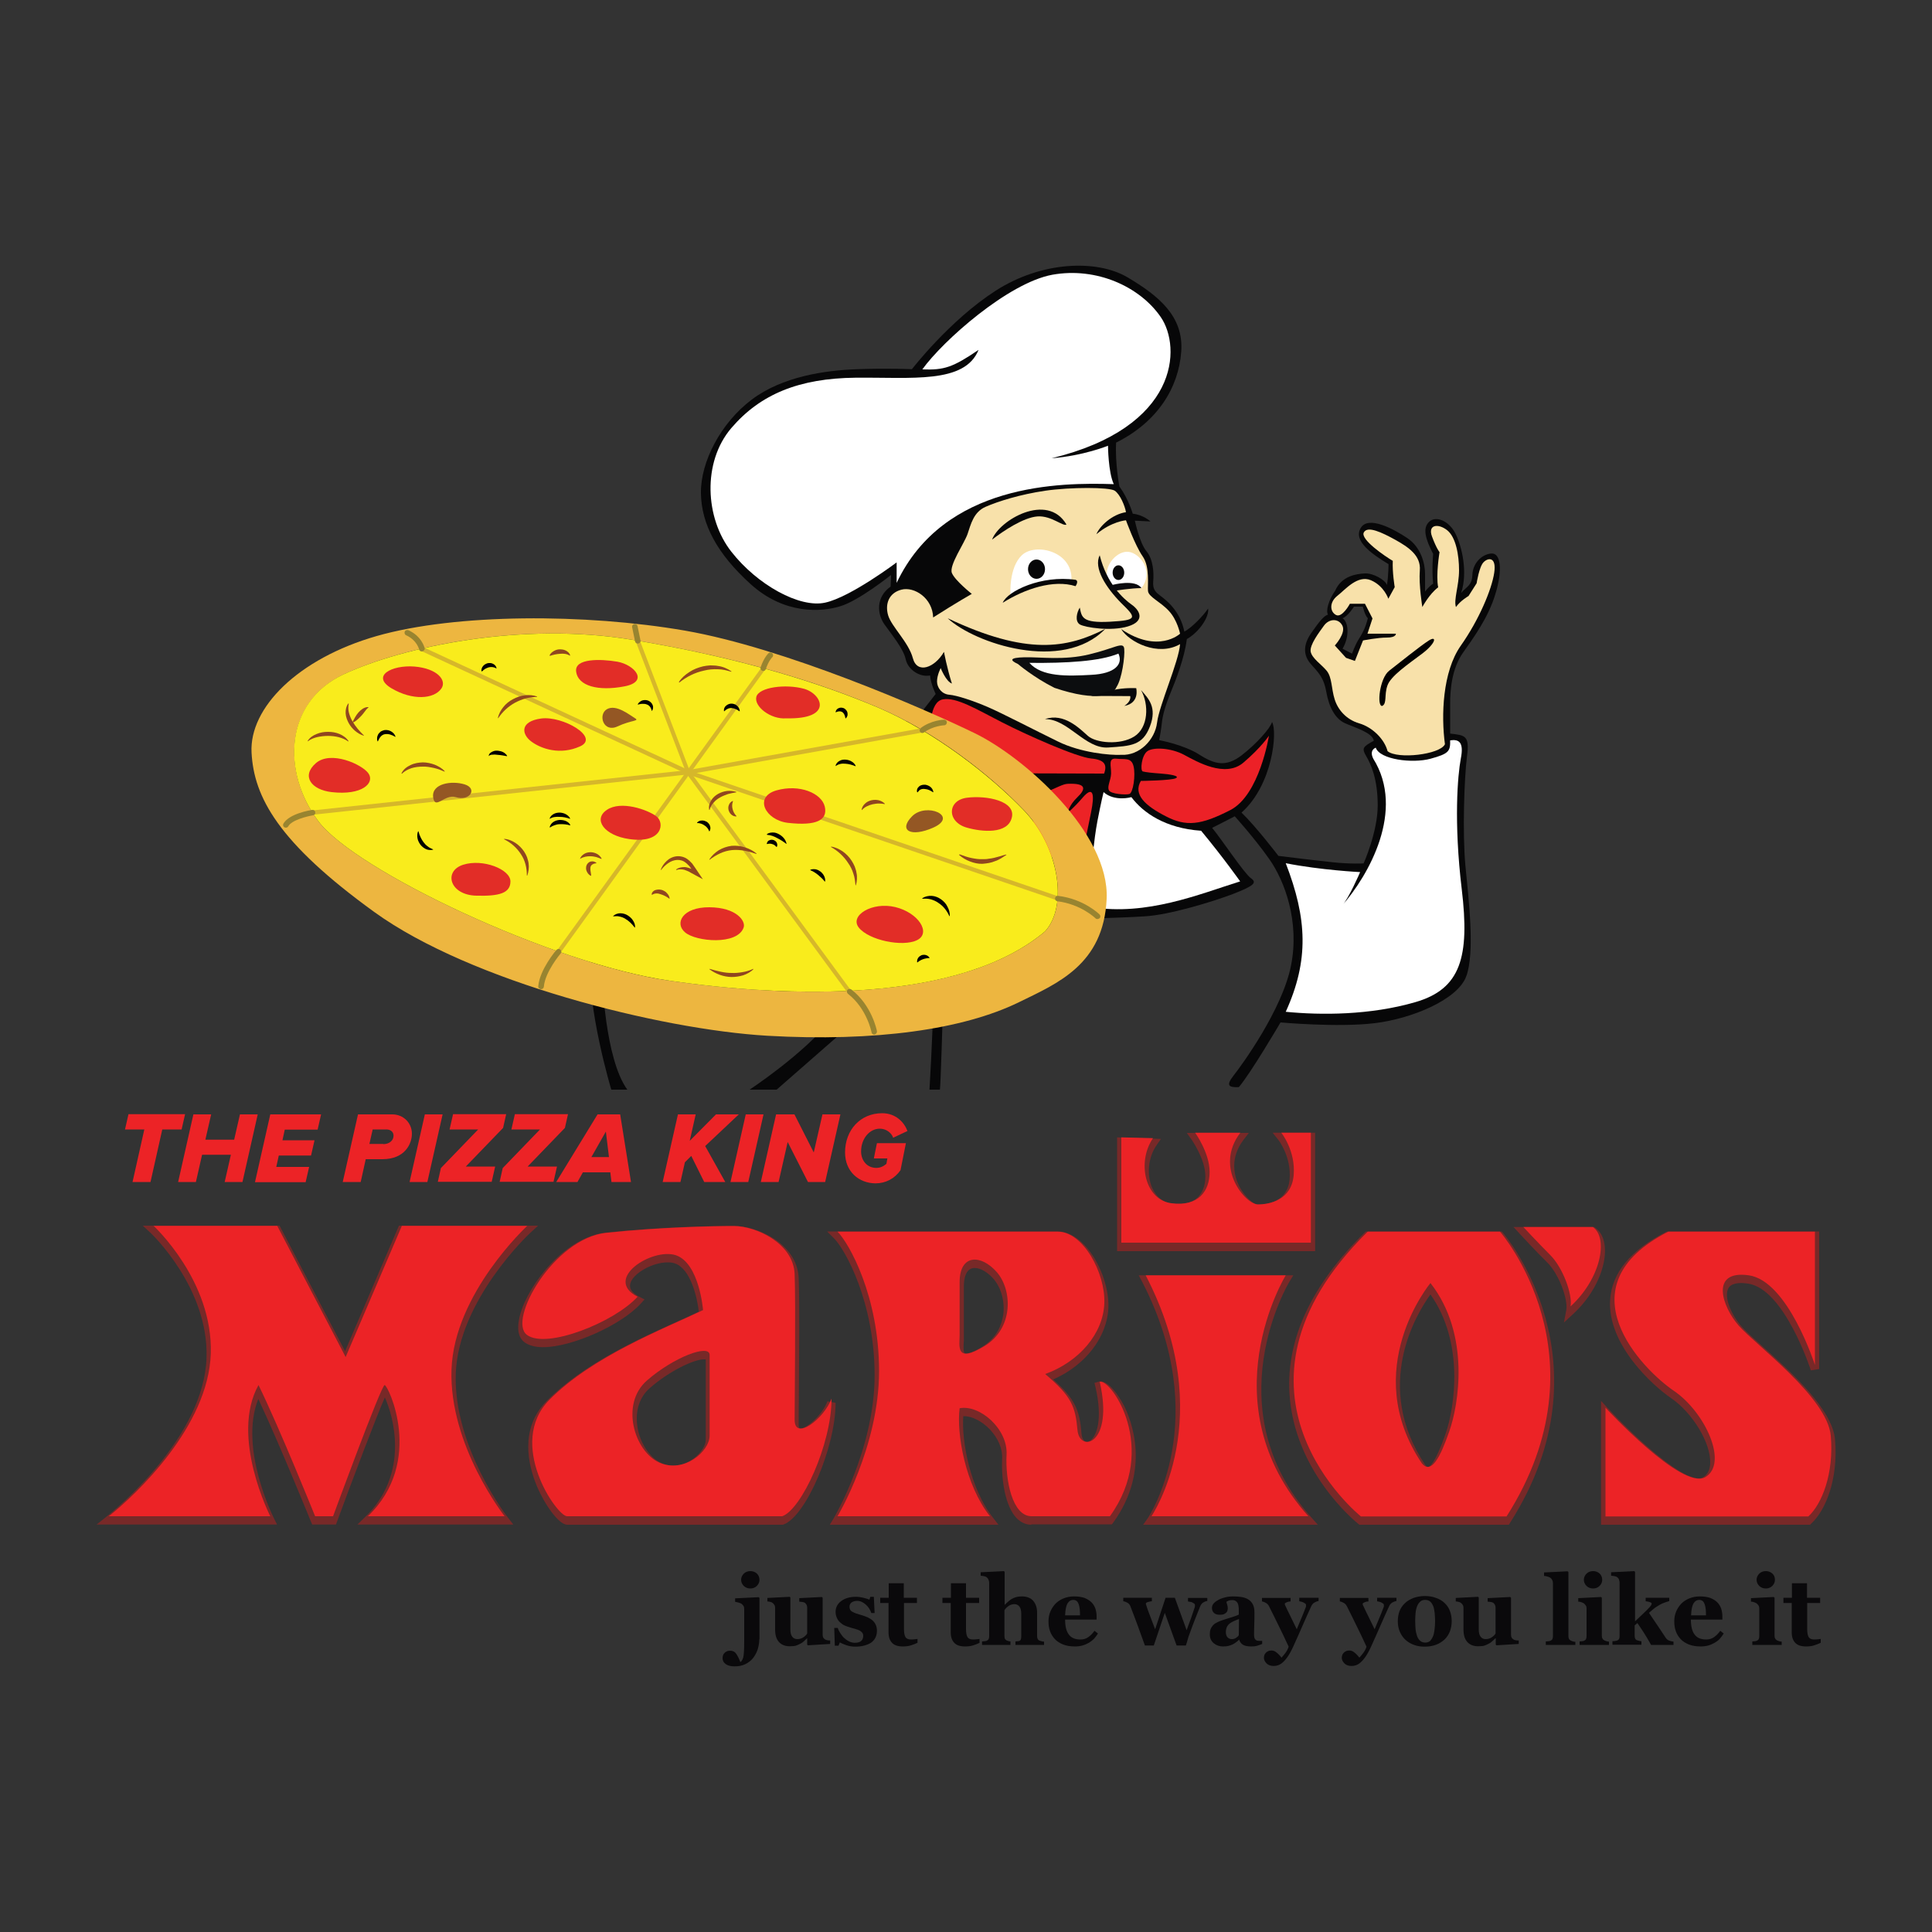 <?xml version="1.0" encoding="utf-8"?>
<!-- Generator: Adobe Illustrator 24.0.1, SVG Export Plug-In . SVG Version: 6.00 Build 0)  -->
<svg version="1.1" xmlns="http://www.w3.org/2000/svg" xmlns:xlink="http://www.w3.org/1999/xlink" x="0px" y="0px"
	 viewBox="0 0 1000 1000" style="enable-background:new 0 0 1000 1000;" xml:space="preserve">
<rect x="0" y="0" width="1000" height="1000" fill="#333333" stroke="none"/>
<style type="text/css">
	.st0{fill:#070708;}
	.st1{fill:#FFFFFF;}
	.st2{fill:#EC2127;}
	.st3{fill:#EC2326;}
	.st4{fill:#F8E1AA;}
	.st5{fill:#0C0D0F;}
	.st6{fill:#08080A;}
	.st7{fill:#0B0B0E;}
	.st8{fill:#EDB640;}
	.st9{fill:#F9EC1C;}
	.st10{fill:#D6B72A;}
	.st11{fill:#988430;}
	.st12{fill:#904620;}
	.st13{fill:#E22D27;}
	.st14{fill:#945724;}
	.st15{fill:#782928;}
	.st16{fill:#0A090B;}
</style>
<g id="Layer_1">
</g>
<g id="Layer_3">
</g>
<g id="Layer_2">
</g>
<g id="Layer_4">
	<g>
		<path class="st0" d="M757.2,337.9c5.4-7.7,13.1-18.1,16.8-30.4c3.8-12.3,2.9-21.6-2.3-21c-5.2,0.6-9.4,5.4-9.6,11
			c-0.2,5.6-2.9,6-5.8,9.4c3.5-10.8,0.4-23.9-2.9-30.6c-3.3-6.7-10.2-9.6-13.7-6.2c-3.5,3.3-1.9,8.9,2.1,16.6c0,0-0.8,7.7,0,15.4
			c-2.1,1.3-4.2,4.1-4.2,4.1s0-3.5,0-9.2c0-5.6-2.3-13.9-9.2-18.5c-6.9-4.6-20.2-11.9-24.1-5.2c-4,6.7,5.8,13.5,14.4,18.7
			c0,0,0,5.6-0.8,10.8c-1-2.7-7.1-6.2-11.4-6c-4.4,0.2-12.1,1.3-15.4,8.9c-3.4,4.8-5,10.7-3.7,12.4c-2.3,0.7-4.6,3.7-8.8,9.7
			c-4.2,6.1-4,11.4-0.2,15.8c3.8,4.4,6.7,6.7,8.1,14.6c1.4,7.9,4.6,13.7,9.4,16c4.8,2.3,14.4,4.8,15.2,9.2c-5.6,3.1-6.4,3.8-4,7.9
			c2.5,4.2,6,11.9,6,25.6c0,13.7-7.3,30-7.3,30s-6.5,0.4-16-0.6c-9.6-1-28.1-3.3-28.1-3.3s-11.6-15.2-19.1-22.4
			c16.2-14.4,18.7-42.1,15.8-46.9c-0.8,3.1-7.9,11.2-15.8,17.3c-7.9,6-13.7,4.8-21.8-0.4c-8.1-5.2-20.8-7.5-20.8-7.5s1-5.2,1.4-9.1
			c0.4-3.9,1.9-9.2,4.6-15.7c2.7-6.5,7.1-17.9,8.3-27.5c6.9-4,11.7-11.9,11-15.8c-2.3,3.5-8.5,10-12.3,11.9
			c-2.1-10.8-9.6-16.4-12.1-18.3c-2.5-1.9-4.4-3.3-4-7.7c0.4-4.4,0-11.4-3.5-15.6c-3.5-4.1-6-15.8-6-15.8l8.1,0.4c0,0-3.8-3.5-9.2-4
			c0,0-2.1-7.5-6.9-14.1c0,0-2.3-11.9-1.7-22.7c21.6-10.8,32.3-28.5,33.7-47c1.4-18.5-11.9-29.1-27.7-38.5
			c-15.8-9.4-44.5-8.5-68.4,6.9c-23.9,15.4-43.3,40.6-43.3,40.6s-12.1-0.6-28.5,0c-16.4,0.6-38.5,3.7-54.5,15.8
			c-16,12.1-26.4,32.2-26.2,48.3c0.2,16,8.3,31.4,25.8,47.2c17.5,15.8,36.6,14.4,46.3,11.4c9.7-2.9,26.3-16.2,26.3-16.2l-0.2,6
			c-7.9,5.6-6.9,14.4-3.2,19.6c3.7,5.2,9.9,12.7,11,18.1c1.2,5.4,7.4,9.4,12.6,8.3c0.4,4.6,2.9,9.6,2.9,9.6l-9.7,12.4
			c0,0-11.9,3-47.8,15.5c-35.9,12.5-118.8,83.6-121.1,108.6c-2.3,25,10.7,68.3,10.7,68.3h8.3c-11.7-16.1-13-58.6-13-58.6
			s132,4.8,118.4,22.3c-13.6,17.5-42.1,36.3-42.1,36.3h14l37.7-33c5.9-5.8,18.3-10.4,18.3-10.4s25.2-16.6,25,0
			c-0.3,16.6-1.9,43.4-1.9,43.4h5.4c0.4-2.8,1.5-40.2,1.5-40.2l66.8-48.1c0,0,25.2-0.6,37.6-1.4c12.5-0.7,34.1-7.2,45.6-11.5
			c11.4-4.4,12.7-6,9.4-8.3c-3.3-2.3-15.2-20.2-20-26c5.8-2.9,11.7-6,11.7-6s10,11,17.9,22.2c7.9,11.2,15.8,32.3,11.2,55.2
			c-4.6,22.9-25.6,51.6-29.7,56.8c-4.1,5.2-2.5,6.2,2.7,6c6-6.9,21.6-33.5,21.6-33.5s29.5,2.7,48.7,0.4
			c19.1-2.3,42.9-12.1,47.4-24.2c4.6-12.1,1.3-39.9-0.4-57.2c-1.6-17.3-0.6-45.5,0.8-56.6c1.5-11-1-11-8.7-11.9c0,0,0-5.8,0-14.8
			C750.5,356,751.8,345.6,757.2,337.9z M703,331.3c-1.6,2.6-3.2,7-3.2,7l-4.9-2.5c3.9-6.8,2.9-14,0-15.8c2.9-1.1,5.9-6,5.9-6h4.6
			c0,0,1,4.5,2.6,6C706.6,325.7,704.6,328.7,703,331.3z"/>
		<path class="st1" d="M564.8,450.3c0,0,1.4-15.8,3.2-25.2c1.8-9.4,3.2-15.1,3.2-15.1c5.8,5.1,14.4,2.6,14.4,2.6
			c6.1,8.1,17.5,16.1,36.1,17.4c11.6,14,20.2,26.2,20.2,26.2c-21.1,6.6-48.3,18-77.1,13.3V450.3z"/>
		<path class="st2" d="M590.5,404.2c0,0,15.7-0.2,18.1-1.4c2.4-1.2-3.4-2.1-7.7-2.4c-4.3-0.3-8-0.7-9.4-1.1
			c-1.4-0.4-0.7-8.3,2.4-10.5s12.3-1.7,19,1.9c6.7,3.6,21.2,12,30.6,4.1c9.4-8,13.3-14,13.3-14s-4.8,30.7-20,38.5
			c-15.2,7.8-22.8,8.7-33.4,3.2C592.7,417,586.4,411.2,590.5,404.2z"/>
		<path class="st3" d="M575.1,400.4c0.1-3.9-1.7-8.2,2.7-7.7s7.7-0.8,8.9,3.8s-0.2,14-2.2,14.5c-1.9,0.5-9.5,0-10.5-1.9
			C572.9,407.1,575,403.8,575.1,400.4z"/>
		<path class="st3" d="M571.5,400.4c1.4-4.1,0.9-7.1-6.7-7.8c-7.5-0.7-32.8-11.9-46.1-18.7c-13.3-6.8-23.7-13.2-30.7-11.9
			s-6.4,15.9-6.4,15.9s38.7,22.5,53.2,22.4C549.4,400.3,571.5,400.4,571.5,400.4z"/>
		<path class="st3" d="M552.7,405.7c9.6-0.4,9.5,2.6,5,6.9c-4.5,4.3-5,8-5,8s3-2.3,7.9-8c5-5.7,6.2-2.1,4.1,8
			c-2.1,10.1-5.6,27.6-5.6,27.6s-23.2-3.4-23.6-16.3s-5.6-17,3.4-20.8S550.2,405.8,552.7,405.7z"/>
		<path class="st4" d="M580.4,390.7c-5.9,0.3-21-1.1-32.8-6.9c-11.9-5.8-28.2-14.3-36-17.7c-7.8-3.4-16.4-6.2-20.2-6.5
			c-3.9-0.3-6.4-3.6-6.4-6.9s1.9-6.9,1.9-6.9s2.7,6.9,5.8,8c-2.5-7.8-4.1-16.4-4.1-16.4c-4.8,8.3-13.9,11.6-16.1,3.3
			c-2.2-8.3-11.1-16.4-12.8-22.2c-1.7-5.8,0.3-11.6,6.9-13.3c6.7-1.7,16.1,4.4,16.4,14.4c12.2-7.8,20-12.2,20-12.2
			s-8.7-6.9-10.3-10.8c-1.6-3.9,6.4-15.3,8.1-20.2c1.7-5,3.1-11.4,9.4-14.1c6.4-2.8,17.8-6.4,30.8-8.3c13-1.9,33.3-1.9,36,0
			c2.8,1.9,5.3,8,5.8,11.1c-7.2,1.1-13.6,7.2-15.3,11.4c8-6.7,15.3-7.2,15.3-7.2s4.7,13,8.6,18.6c3.9,5.5,2.5,15,2.8,18
			c0.3,3.1,6.4,5.5,10.8,10.3c4.4,4.7,5.8,11.8,5.8,11.8s-11.3,10.6-30.5-2.4c4.1,6.7,19.1,14.4,30.5,7.8
			c-0.6,8.9-10.8,31.6-11.9,40.6C597.8,383,589.7,391.2,580.4,390.7z"/>
		<path class="st0" d="M590.6,357.2c4.2,7.5,3.8,19.4-3.5,24s-19.8,3.4-24-0.3c-4.2-3.7-12.3-12.1-22.2-8.7
			c11.9-0.1,20.8,15.5,32.7,14.7c11.9-0.8,17.8-1,21.6-10.9S594.5,361.6,590.6,357.2z"/>
		<path class="st0" d="M490.5,320c13.9,13,59.6,28.3,81.6,5.5C552.3,335.6,531.5,339.4,490.5,320z"/>
		<path class="st0" d="M513.5,279.3c3.6-10,28.6-24.7,38.5-7.8c-1.9,1.1-7.8-4.7-15-4.2S519.3,274.8,513.5,279.3z"/>
		<path class="st1" d="M523,307.6c0,0-0.9-13.9,6-20.3c6.9-6.4,25.9-2.1,25.6,12.5l0,1.9c0,0-8.6-1.3-17.2,0.6
			c-8.6,1.9-11.6,5.2-11.6,5.2S523,309.2,523,307.6z"/>
		<path class="st1" d="M572.9,297.4c-0.4-6.1,6.5-13.4,12.5-11.5c6,1.9,11.5,10.8,5.4,18.5c-5.2-1.2-14.8,0-14.8,0
			S572.1,301.5,572.9,297.4z"/>
		<path class="st5" d="M545.7,356c-11-5.6-18.8-12.3-18.8-12.3c-4.1-1.9-4.7-3.3,3.4-3.5s20.4,1.7,33.5-1.5
			c13.1-3.1,17.7-6.9,18.1-2.9c0.4,4-1.2,15.6-4,19.8C576.5,359.3,568.5,363.7,545.7,356z"/>
		<path class="st1" d="M532.8,343.1c19.3,0.2,36.5-0.8,46.1-4.8c2.5,5.4-1.6,10.4-14.1,11C552.3,350,539.3,350.4,532.8,343.1z"/>
		<path class="st6" d="M581.9,365.4c3.9-2.5,3.1-5.1,3.1-5.1l-20.2-0.1c0,0,5.2-1.6,11.2-3c5.9-1.4,12.1-1,12.1-1
			S590.1,363.9,581.9,365.4z"/>
		<path class="st1" d="M665.5,523.7c12.1-26.6,11.1-48.2,0-76.9c18.3,3.6,38.5,4.6,38.5,4.6s-5.9,13.8-9.5,17.5
			c14-15.9,33-49.5,16.3-76.2c-2.3-4.6,1.3-5.7,1.3-5.7c2,6.1,18.9,8.3,28.4,5.7s10.2-3.9,10.1-9.5c4.6-0.7,7.2,1,5.5,9.5
			c-1.6,8.5-3.7,32.6,0.5,67.6s-0.5,51.6-24,58.4C709.2,525.5,683.8,525.5,665.5,523.7z"/>
		<path class="st1" d="M464.1,301.7v-10.6c0,0-23.8,17.9-36.9,20.8c-13.2,3-35.2-9.1-48.7-26.4c-13.5-17.2-15.1-46.2,0-63.9
			s35.3-25.8,64.3-26.1c29.1-0.3,56.5,3.3,63.7-14.4c-13.4,9.1-17.8,10.5-29.1,10.1c10.5-14.7,44.4-44.8,67.3-49
			c22.9-4.1,45.3,6.2,56.1,21.9s9.5,57.1-56.5,73.1c16.6-1.3,29.2-6.5,29.2-6.5s0.1,13.8,3,19.9C549,249.7,488.6,250,464.1,301.7z"
			/>
		<path class="st4" d="M690.9,334.1c0,0,5.9-6.4,3.9-10.3c-2-3.9-6.9-3.6-9.5,0c-2.6,3.6-7.5,10-6.9,13.5c0.7,3.5,5.6,6.6,8.3,9.9
			c2.8,3.4,2.4,9.4,4.1,14.7c1.6,5.3,5.9,10.5,12.7,12.5c6.9,2,13.1,8.2,14.7,14.4c5.1,4.3,27.2,1.8,29.7-3.6
			c-2-14.7-1.3-37.5,8.2-51s16-29.1,17.3-37.7c1.3-8.6-3.3-7.8-5.5-5.5c-2.3,2.3-3.6,10.9-3.6,10.9l-4.2,6.6c0,0-4.2,2.4-6.5,5.7
			c-1.3-3.6,1.6-11.2,1.6-19c0-7.8-1.6-17.2-6.2-20.8s-10.1-2.9-7.8,3.3c2.3,6.2,3.9,8.1,3.9,8.1s-2,11.9-0.7,18.2
			c-4.6,3.4-8.2,10.2-8.2,10.2s-1.9-11.3-1.3-19s-5.9-12-12.7-15.8c-6.9-3.8-14.4-7.4-16.3-3.8s11.1,12.4,15,14.7
			c-0.3,5.9,1,13.6,1,13.6l-3.3,6c0,0-2.2-6.7-9.1-9.6c-6.9-2.8-13.1,4.8-17.3,8.1s-3.9,8.2-0.7,9.9s7.2-5.8,7.2-5.8h7.8l3.9,7.6
			l-2.6,7.9h14.7c0,0,0.3,2-4.6,2c-4.9,0-12.4,1.5-12.4,1.5l-4.2,10.6l-4.6-1.6L690.9,334.1z"/>
		<path d="M715.4,365.4c-2.9,0.2-1.3-14.4,3.6-18.2c4.9-3.8,16.3-13,20.6-15.7s3.6,1.5-3.6,6.9c-7.2,5.4-16.3,11.6-17.9,16.5
			C716.4,359.7,718,364.2,715.4,365.4z"/>
		<path class="st0" d="M569.2,287.4c3.7,14.8,12.2,22.5,16.6,25.6c4.4,3.1,6.9,8.5-1.9,11.2c-8.7,2.7-22.3,0.6-25-1
			c-2.7-1.7-1.5-6.4,0-8.7c1,4.8,1,8.1,15.6,7.3c14.6-0.8,13.7-2,5.8-9.7C572.5,304.2,565.9,294,569.2,287.4z"/>
		<path class="st7" d="M576,302.7c0,0,11.7-3.1,14.8,1.7c-5.4,0-13.9,1.4-13.9,1.4S573,305.2,576,302.7z"/>
		<path class="st0" d="M519,312c2.5-6.1,20-14.4,37.7-11.9c1.9,0.6,0,3.3,0,3.3C545.3,299.8,530.4,304.8,519,312z"/>
		<ellipse class="st0" cx="536.5" cy="294.6" rx="4.4" ry="5"/>
		<ellipse class="st0" cx="578.9" cy="296.4" rx="3" ry="3.8"/>
		<g>
			<g>
				<g>
					<g>
						<path class="st8" d="M501.8,380.1c-25.5-12.4-96.8-43.4-147.4-52.2c-50.6-8.8-116.7-8.8-157,2.8
							c-40.2,11.5-64.9,36.6-63.7,59.3c1.2,22.7,13.5,45.8,62.5,81.3c49,35.5,145,59.8,200,62.9c55,3.2,99.8-3.2,128.3-17.1
							c19.5-9.6,43-19.1,44.6-52.6C570.8,431.1,527.3,392.5,501.8,380.1z M540.9,482.1c-44.6,37.4-133.4,34.3-194.4,25.5
							s-162.5-57-181.7-82.5c-19.1-25.5-17.5-61.7,13.2-76.1c30.7-14.4,92-27.3,149-17.9c57,9.4,98.4,22.7,127.5,35.1
							c29.1,12.3,58.2,35,75.7,53.4C547.7,437.9,553.2,468.6,540.9,482.1z"/>
					</g>
				</g>
			</g>
		</g>
		<g>
			<g>
				<g>
					<g>
						<path class="st8" d="M504.3,379.4c-25.9-12.6-98.4-44.1-149.8-53c-51.4-8.9-118.6-8.9-159.5,2.8c-40.9,11.7-66,37.2-64.8,60.3
							c1.2,23.1,13.8,46.6,63.6,82.6c49.8,36,147.4,60.7,203.3,64c55.9,3.2,101.4-3.2,130.4-17.4c19.8-9.7,43.7-19.4,45.3-53.4
							C574.4,431.2,530.2,391.9,504.3,379.4z M544,483c-45.3,38-135.6,34.8-197.6,25.9c-61.9-8.9-165.2-57.9-184.6-83.8
							c-19.4-25.9-17.8-62.7,13.4-77.3c31.2-14.6,93.5-27.8,151.4-18.2c57.9,9.5,100,23.1,129.6,35.6c29.5,12.5,59.1,35.6,76.9,54.2
							C550.9,438.1,556.5,469.2,544,483z"/>
					</g>
				</g>
			</g>
		</g>
		<path class="st9" d="M540.9,482.1c12.3-13.5,6.8-44.2-10.8-62.5c-17.5-18.3-46.6-41-75.7-53.4c-29.1-12.3-70.5-25.7-127.5-35.1
			s-118.3,3.6-149,17.9c-30.7,14.3-32.3,50.6-13.1,76.1s120.7,73.7,181.7,82.5C407.4,516.4,496.3,519.6,540.9,482.1z"/>
		<g>
			<g>
				<path class="st10" d="M289.1,493.7c-0.2,0-0.4-0.1-0.6-0.2c-0.5-0.4-0.6-1-0.2-1.5c4-5.6,105-145.3,106-146.7
					c0.4-0.5,1-0.6,1.5-0.2c0.5,0.4,0.6,1,0.2,1.5c-1,1.4-102,141.2-106,146.7C289.8,493.5,289.4,493.7,289.1,493.7z"/>
			</g>
			<g>
				<path class="st10" d="M547.5,466.1c-0.1,0-0.2,0-0.4-0.1l-191.4-65.3l-138-63.9c-0.6-0.3-0.8-0.9-0.5-1.5
					c0.3-0.6,0.9-0.8,1.5-0.5l137.9,63.9L547.9,464c0.6,0.2,0.9,0.8,0.7,1.4C548.4,465.8,548,466.1,547.5,466.1z"/>
			</g>
			<g>
				<path class="st10" d="M161.7,421.7c-0.6,0-1-0.4-1.1-1c-0.1-0.6,0.4-1.1,1-1.2l194.5-20.9l121.2-21.7c0.6-0.1,1.2,0.3,1.3,0.9
					c0.1,0.6-0.3,1.2-0.9,1.3l-121.2,21.7l-194.5,20.9C161.8,421.7,161.8,421.7,161.7,421.7z"/>
			</g>
			<g>
				<path class="st10" d="M439.7,514.4c-0.3,0-0.7-0.2-0.9-0.4l-83.5-113.6c-0.1-0.1-0.1-0.2-0.1-0.3l-26.1-68
					c-0.2-0.6,0.1-1.2,0.6-1.4c0.6-0.2,1.2,0.1,1.4,0.6l26,67.9l83.4,113.5c0.4,0.5,0.3,1.2-0.2,1.5
					C440.2,514.3,439.9,514.4,439.7,514.4z"/>
			</g>
		</g>
		<g>
			<g>
				<path class="st11" d="M280,512c0,0-0.1,0-0.1,0c-0.8-0.1-1.4-0.8-1.3-1.5c0.7-8.5,9-18.4,9.4-18.8c0.5-0.6,1.4-0.7,2-0.2
					c0.6,0.5,0.7,1.4,0.2,2c-0.1,0.1-8.1,9.6-8.7,17.2C281.4,511.5,280.8,512,280,512z"/>
			</g>
			<g>
				<path class="st11" d="M147.9,428.4c-0.2,0-0.5-0.1-0.7-0.2c-0.7-0.4-0.9-1.3-0.5-1.9c2.9-5.1,13.6-6.9,14.9-7.1
					c0.8-0.1,1.5,0.4,1.6,1.2c0.1,0.8-0.4,1.5-1.2,1.6c-2.9,0.5-11,2.4-12.8,5.7C148.9,428.2,148.4,428.4,147.9,428.4z"/>
			</g>
			<g>
				<path class="st11" d="M218.3,337.2c-0.6,0-1.2-0.4-1.4-1.1c0-0.2-1.2-4.8-6.7-7.3c-0.7-0.3-1-1.2-0.7-1.9c0.3-0.7,1.2-1,1.9-0.7
					c6.9,3.1,8.3,9,8.4,9.2c0.2,0.8-0.3,1.5-1.1,1.7C218.5,337.2,218.4,337.2,218.3,337.2z"/>
			</g>
			<g>
				<path class="st11" d="M330.1,333.1c-0.7,0-1.3-0.5-1.4-1.1l-1.5-7.3c-0.2-0.8,0.3-1.5,1.1-1.7c0.8-0.2,1.5,0.3,1.7,1.1l1.5,7.3
					c0.2,0.8-0.3,1.5-1.1,1.7C330.3,333.1,330.2,333.1,330.1,333.1z"/>
			</g>
			<g>
				<path class="st11" d="M395.1,347.3c-0.1,0-0.3,0-0.5-0.1c-0.7-0.2-1.2-1.1-0.9-1.8c1.7-5.1,4-7.2,4.1-7.3c0.6-0.5,1.5-0.5,2,0.1
					c0.5,0.6,0.5,1.5-0.1,2c0,0-1.9,1.8-3.3,6.1C396.2,346.9,395.7,347.3,395.1,347.3z"/>
			</g>
			<g>
				<path class="st11" d="M477.4,379.4c-0.4,0-0.9-0.2-1.1-0.6c-0.5-0.6-0.3-1.5,0.3-2c5.3-4,11.7-4.3,12-4.3c0.8,0,1.5,0.6,1.5,1.4
					c0,0.8-0.6,1.5-1.4,1.5c-0.1,0-5.8,0.3-10.4,3.7C478,379.3,477.7,379.4,477.4,379.4z"/>
			</g>
			<g>
				<path class="st11" d="M568,475.7c-0.4,0-0.7-0.1-1-0.4c-0.1-0.1-7.5-7.3-19.7-8.8c-0.8-0.1-1.3-0.8-1.2-1.6
					c0.1-0.8,0.8-1.3,1.6-1.2c13.2,1.6,21.1,9.3,21.4,9.6c0.6,0.6,0.6,1.5,0,2C568.7,475.5,568.4,475.7,568,475.7z"/>
			</g>
			<g>
				<path class="st11" d="M452.5,535.5c-0.7,0-1.3-0.5-1.4-1.2c0-0.1-2.4-12.3-12.2-19.9c-0.6-0.5-0.7-1.4-0.3-2
					c0.5-0.6,1.4-0.7,2-0.3c10.7,8.3,13.2,21.1,13.3,21.6c0.1,0.8-0.4,1.5-1.1,1.7C452.6,535.5,452.5,535.5,452.5,535.5z"/>
			</g>
		</g>
		<g>
			<path d="M317.4,474.1c1-0.9,2.3-1.4,3.7-1.4c1.3,0,2.7,0.4,3.8,1.1c1.1,0.7,2.1,1.6,2.7,2.6c0.7,1.1,1.2,2.2,1.1,3.6l-0.2,0.1
				c-1.3-1.8-2.9-3.4-4.8-4.5c-0.9-0.6-2-1-3-1.2c-1.1-0.3-2.2-0.2-3.3-0.1L317.4,474.1z"/>
			<path d="M360.8,425.8c0.7-0.8,1.6-1.1,2.5-1.1c0.9-0.1,1.8,0.3,2.6,0.7c0.7,0.5,1.4,1.3,1.6,2.1c0.3,0.8,0.3,1.8-0.2,2.7
				l-0.2,0.1c-0.5-1.3-1.3-2.4-2.5-3.1c-1.1-0.8-2.4-1.2-3.8-1.2V425.8z"/>
			<path d="M419.4,450.2c1-0.4,2.1-0.4,3-0.2c0.9,0.2,1.7,0.7,2.4,1.2c0.7,0.6,1.3,1.3,1.7,2.1c0.4,0.8,0.7,1.7,0.6,2.9l-0.2,0.1
				c-1-1.3-2.2-2.4-3.4-3.4c-1.2-1-2.6-1.9-4.1-2.5L419.4,450.2z"/>
			<path d="M477.4,464.9c1.4-0.9,3.1-1.3,4.9-1.2c1.7,0.1,3.4,0.8,4.8,1.8c1.4,1,2.6,2.3,3.3,3.8c0.8,1.5,1.3,3.1,1.2,4.8l-0.2,0.1
				c-1.2-2.7-3.1-5.2-5.6-6.8c-1.2-0.9-2.6-1.5-4-1.9c-1.4-0.4-2.9-0.4-4.4-0.3L477.4,464.9z"/>
			<path d="M474.7,410c-0.3-1.1,0.1-2.2,1.1-3c1-0.8,2.2-0.9,3.3-0.8c1,0.2,1.9,0.6,2.6,1.2c0.7,0.6,1.2,1.4,1.4,2.5l-0.1,0.2
				c-1.3-0.9-2.7-1.6-4.2-1.7c-0.7-0.1-1.5-0.1-2.2,0.2c-0.7,0.3-1.2,0.9-1.6,1.5L474.7,410z"/>
			<path d="M432.5,396.4c0.2-1.2,1.1-2.1,2.1-2.6c1-0.6,2.2-0.7,3.2-0.6c1.1,0.1,2.1,0.4,2.9,0.9c0.9,0.5,1.7,1.2,2.2,2.3l-0.1,0.2
				c-1.7-0.7-3.4-1.2-5.2-1.3c-1.8-0.2-3.6,0.1-5,1.2L432.5,396.4z"/>
			<path d="M432.5,368.5c0.2-1,0.8-1.7,1.7-2c0.8-0.4,2.2-0.3,3.1,0.4c0.9,0.7,1.4,1.6,1.4,2.5c0.1,0.9-0.2,1.7-0.9,2.4l-0.2,0
				c-0.2-1.2-0.6-2.5-1.6-3.2c-0.5-0.3-1.1-0.5-1.7-0.4c-0.6,0-1.2,0.3-1.8,0.5L432.5,368.5z"/>
			<path d="M374.7,367.9c-0.1-1.1,0.4-2.1,1.2-2.7c0.8-0.7,2-1.1,3-1c1.1,0.1,2,0.5,2.7,1.2c0.7,0.6,1.2,1.5,1.3,2.6l-0.1,0.2
				c-1.2-0.9-2.6-1.6-4.1-1.7c-0.7-0.1-1.5,0.1-2.1,0.4c-0.7,0.3-1.2,0.8-1.8,1.3L374.7,367.9z"/>
			<path d="M330.1,364.5c0.5-0.9,1.3-1.5,2.2-1.9c0.9-0.3,2-0.4,3.1,0c1.1,0.4,2,1.3,2.4,2.3c0.4,1,0.3,2.1-0.3,3l-0.2,0
				c-0.2-1.5-1.2-2.9-2.6-3.3c-0.7-0.3-1.4-0.3-2.2-0.3c-0.8,0-1.5,0.2-2.3,0.4L330.1,364.5z"/>
			<path d="M249.2,347.4c-0.1-1,0.2-1.9,0.8-2.6c0.5-0.7,1.4-1.2,2.3-1.5c1-0.2,2-0.2,2.9,0.3c0.9,0.4,1.6,1.2,1.8,2.2l-0.1,0.2
				c-1.2-0.8-2.6-0.9-3.9-0.6c-0.7,0.2-1.3,0.5-1.9,0.8c-0.6,0.4-1.1,0.8-1.6,1.3L249.2,347.4z"/>
			<path d="M195.4,383.7c-0.4-1.1-0.3-2.4,0.3-3.5c0.3-0.6,0.8-1,1.3-1.5c0.6-0.4,1.3-0.6,1.9-0.8c1.4-0.2,2.6,0.1,3.6,0.7
				c1,0.6,1.8,1.4,2.2,2.6l-0.1,0.2c-1.6-1-3.5-1.7-5.3-1.4c-0.9,0.1-1.7,0.6-2.3,1.3c-0.6,0.7-1,1.5-1.4,2.4L195.4,383.7z"/>
			<path d="M224.2,439.8c-1.2,0.3-2.6,0.2-3.7-0.3c-1.1-0.5-2.1-1.3-2.9-2.3c-0.7-1-1.3-2.1-1.5-3.3c-0.2-1.2-0.2-2.4,0.3-3.6l0.2,0
				c0.5,2,1.4,4,2.6,5.6c0.6,0.8,1.3,1.6,2.2,2.2c0.8,0.7,1.8,1.1,2.7,1.5L224.2,439.8z"/>
			<path d="M284.5,423.7c0.3-1.2,1.3-2,2.3-2.5c1-0.5,2.1-0.6,3.1-0.6c1,0.1,2,0.3,2.9,0.8c0.9,0.5,1.7,1.1,2.3,2.2l-0.1,0.2
				c-1.7-0.6-3.5-1-5.3-1c-1.8-0.1-3.6,0-5.1,1L284.5,423.7z"/>
			<path d="M284.5,428.1c0.3-1.1,1-2.1,2-2.7c0.9-0.6,2-0.9,3.1-1c1.1,0,2.1,0.1,3.1,0.5c1,0.4,1.9,1,2.5,2.1l-0.1,0.2
				c-1.7-0.5-3.6-0.7-5.4-0.6c-0.9,0-1.8,0.2-2.6,0.5c-0.9,0.3-1.7,0.7-2.4,1.2L284.5,428.1z"/>
			<path d="M253,391.3c-0.1-0.6,0.4-1.3,0.8-1.6c0.5-0.4,0.9-0.6,1.4-0.8c0.9-0.4,1.8-0.4,2.7-0.3c0.9,0.1,1.7,0.3,2.5,0.7
				c0.8,0.4,1.5,1,2.1,1.9l-0.1,0.2c-1.6-0.3-3.2-0.6-4.8-0.7c-0.8-0.1-1.6-0.2-2.4-0.1c-0.8,0-1.7,0.1-2.1,0.7L253,391.3z"/>
			<path d="M474.7,498c-0.1-1,0.2-1.7,0.6-2.3c0.4-0.6,1.1-1,1.7-1.3c0.7-0.2,1.4-0.3,2.1-0.1c0.7,0.2,1.4,0.5,2,1.4l0,0.2
				c-1.1,0-2.3,0.2-3.4,0.6c-1.1,0.4-2.1,1-2.9,1.7L474.7,498z"/>
			<path d="M396.9,431.8c1-0.8,2.2-0.9,3.3-0.9c1.1,0,2.1,0.4,3,0.9c0.9,0.5,1.7,1.1,2.4,1.9c0.7,0.8,1.2,1.7,1.5,2.9l-0.1,0.2
				c-1.5-1.2-3.1-2.2-4.7-3c-1.6-0.9-3.4-1.6-5.3-1.7V431.8z"/>
			<path d="M396.9,436.6c0.2-0.9,0.7-1.5,1.4-1.7c0.6-0.3,1.4-0.3,2.1-0.1c0.7,0.3,1.3,0.7,1.6,1.3c0.3,0.6,0.5,1.4,0.1,2.2
				l-0.2,0.1c-0.6-0.7-1.3-1.3-2.2-1.5c-0.8-0.3-1.8-0.3-2.7,0L396.9,436.6z"/>
		</g>
		<g>
			<path class="st12" d="M367.3,501.5c2.1,0.6,4,1.1,5.9,1.5c1.9,0.4,3.7,0.6,5.5,0.6c1.8,0.1,3.7-0.1,5.5-0.4
				c1.9-0.3,3.7-0.8,5.6-1.7l0.2,0.1c-1.4,1.5-3.3,2.5-5.3,3.2c-2,0.6-4,0.9-6.1,0.9c-4.2-0.1-8.2-1.6-11.5-4.1L367.3,501.5z"/>
			<path class="st12" d="M337.3,462.9c0.1-1.2,1.2-2.1,2.3-2.3c1.1-0.3,2.2-0.2,3.2,0.1c0.9,0.4,1.8,0.8,2.4,1.6
				c0.7,0.7,1.2,1.5,1.4,2.7l-0.1,0.2c-1.3-1-2.8-1.8-4.4-2.3c-1.5-0.6-3.3-0.7-4.6,0.3L337.3,462.9z"/>
			<path class="st12" d="M342,450.2c0.6-1.7,1.6-3.2,3-4.5c1.3-1.3,3.2-2.3,5.3-2.5c2.1-0.2,4.4,0.5,5.9,1.8c0.8,0.6,1.4,1.3,2.1,2
				c0.6,0.8,1,1.5,1.6,2.3l3.9,5.8l-6.1-3.3c-0.6-0.3-1.1-0.7-1.7-0.9c-0.6-0.2-1.2-0.5-1.8-0.7c-1.3-0.3-2.7-0.4-4.1,0.1l-0.2-0.2
				c1.2-1,2.8-1.3,4.3-1.3c0.8,0,1.5,0.2,2.2,0.4c0.7,0.2,1.4,0.5,2.1,0.8l-0.2,0.3l-1.5-2c-0.6-0.5-1.1-1.2-1.8-1.7
				c-1.3-1.1-2.9-1.6-4.6-1.5c-1.6,0.1-3.2,0.7-4.6,1.7c-1.4,1-2.6,2.1-3.6,3.5L342,450.2z"/>
			<path class="st12" d="M367.1,444.9c1.2-1.9,2.9-3.5,4.9-4.8c2-1.2,4.3-2,6.7-2.3c2.4-0.2,4.7,0.1,6.9,0.8c2.2,0.7,4.2,1.7,6,3.2
				l-0.1,0.2c-4-1.4-8.3-2.4-12.6-2c-4.3,0.4-8.2,2.4-11.6,5L367.1,444.9z"/>
			<path class="st12" d="M159.2,383.6c1-1.8,2.9-3,4.7-3.7c1.9-0.8,3.9-1.1,5.9-1.1c2,0,4,0.3,5.9,1.1c1.9,0.8,3.6,2,4.7,3.7
				l-0.1,0.2c-3-2.1-6.8-2.9-10.5-2.9c-1.8,0-3.7,0.2-5.5,0.6c-1.8,0.4-3.5,1.1-5,2.2L159.2,383.6z"/>
			<path class="st12" d="M188.3,380.8c-1.7-0.5-3.2-1.4-4.5-2.5c-1.3-1.1-2.4-2.4-3.3-4c-0.8-1.5-1.5-3.2-1.6-5.1
				c-0.1-1.8,0.3-3.7,1.4-5.1l0.2,0.1c-0.3,1.6-0.3,3.2,0.1,4.7c0.4,1.5,1,3,1.8,4.4c1.6,2.8,3.7,5.2,6,7.4L188.3,380.8z"/>
			<path class="st12" d="M190.7,366.2c-0.9,0.7-1.4,1.4-1.9,2.1c-0.5,0.7-1,1.3-1.6,2c-0.6,0.6-1.2,1.3-1.9,1.9
				c-0.7,0.6-1.5,1.3-2.7,1.8l-0.2-0.1c0.9-1.8,1.8-3.6,3.1-5.1c0.7-0.8,1.4-1.4,2.3-2c0.9-0.5,1.8-0.9,2.9-0.8L190.7,366.2z"/>
			<path class="st12" d="M257.7,371.7c0.4-2.1,1.5-4.1,2.8-5.7c1.3-1.7,3.1-3.1,5-4.1c1.9-1,4-1.8,6.2-2c2.1-0.3,4.3-0.1,6.3,0.6
				v0.2c-2,0.1-4,0.3-5.9,0.8c-1.9,0.5-3.8,1.3-5.5,2.2c-3.5,1.9-6.5,4.7-8.7,8L257.7,371.7z"/>
			<path class="st12" d="M284.5,339.1c0.6-1.1,1.4-1.7,2.3-2.2c0.9-0.5,1.9-0.8,2.9-0.8c1,0,2.1,0.1,3.1,0.6c1,0.5,2,1.3,2.3,2.5
				l-0.1,0.2c-1.5-1-3.4-1.2-5.1-1c-1.8,0.1-3.6,0.5-5.3,1.1L284.5,339.1z"/>
			<path class="st12" d="M351.4,353c1.4-2.2,3.3-3.8,5.5-5.2c2.1-1.4,4.5-2.3,7-2.9c1.3-0.3,2.5-0.4,3.8-0.5c1.3,0.1,2.6,0,3.9,0.3
				c2.5,0.3,5,1.4,7,2.8l-0.1,0.2c-2.3-0.7-4.6-1.3-7-1.3c-2.4-0.1-4.8,0.1-7.1,0.7c-4.7,1-9.1,3.2-12.8,6.2L351.4,353z"/>
			<path class="st12" d="M430.2,438.2c2.2,0.3,4.2,1.3,6,2.5c1.8,1.3,3.4,2.9,4.6,4.8c0.6,0.9,1.1,1.9,1.6,3
				c0.3,1.1,0.8,2.1,0.9,3.2c0.5,2.2,0.3,4.5-0.3,6.5l-0.2,0c-0.2-2-0.4-4.1-1.1-6c-0.6-2-1.5-3.8-2.7-5.5c-2.2-3.4-5.3-6.3-8.9-8.3
				L430.2,438.2z"/>
			<path class="st12" d="M496.7,442.2c2.1,0.8,4.1,1.5,6.1,1.9c2,0.4,3.9,0.7,5.9,0.6c1,0,2,0,2.9-0.2l1.5-0.2
				c0.5-0.1,1-0.2,1.5-0.3c1-0.2,2-0.6,3-0.8c1-0.3,2.1-0.7,3.2-0.9l0.1,0.2c-0.9,0.6-1.8,1.2-2.8,1.8c-1,0.5-1.9,1.1-3,1.4
				c-2,0.9-4.3,1.2-6.5,1.4c-2.2,0.1-4.4-0.4-6.5-1.2c-2.1-0.8-4-1.9-5.7-3.4L496.7,442.2z"/>
			<path class="st12" d="M446,419.2c0.1-1.4,0.9-2.5,1.8-3.3c0.9-0.9,2.1-1.4,3.3-1.7c2.4-0.5,5-0.1,6.9,1.8l0,0.2
				c-1.1-0.2-2.1-0.3-3.2-0.3c-1.1,0-2.1,0.2-3.2,0.4c-2.1,0.5-4.1,1.4-5.5,3L446,419.2z"/>
			<path class="st12" d="M367.1,419.2c-0.4-1.7,0.1-3.4,1-4.9c0.9-1.5,2.2-2.6,3.6-3.4c1.5-0.8,3-1.3,4.6-1.5c0.8-0.1,1.6-0.1,2.4,0
				c0.8,0.1,1.6,0.2,2.4,0.5l0,0.2l-2.2,0.4l-2.1,0.5c-1.4,0.5-2.8,1-4,1.7c-1.3,0.7-2.5,1.6-3.4,2.7c-1,1.1-1.8,2.4-2.1,3.8
				L367.1,419.2z"/>
			<path class="st12" d="M381.1,422.6c-1.1,0-1.9-0.4-2.6-1c-0.7-0.6-1.1-1.4-1.4-2.3c-0.2-0.9-0.2-1.9,0.2-2.7c0.3-0.9,1-1.6,1.9-2
				l0.2,0.1c-0.5,1.3-0.6,2.8-0.2,4.1c0.3,1.3,1,2.6,2,3.6L381.1,422.6z"/>
			<path class="st12" d="M300.2,444.5c0.4-1.2,1.3-2,2.3-2.6c1-0.6,2.2-0.8,3.3-0.8c2.3,0.1,4.5,1.2,5.6,3.3l-0.1,0.2
				c-0.9-0.4-1.8-0.7-2.7-1c-0.9-0.2-1.9-0.4-2.8-0.4c-1.9-0.1-3.9,0.3-5.5,1.3L300.2,444.5z"/>
			<path class="st12" d="M305.7,453.3c-0.9-0.6-1.4-1.1-1.8-1.9c-0.4-0.7-0.7-1.5-0.5-2.8c0.1-0.6,0.4-1.3,0.9-1.8
				c0.5-0.5,1-0.8,1.6-0.9c1.1-0.2,2,0.1,2.8,0.7l0,0.2c-0.7,0.1-1.4,0.2-2,0.6c-0.6,0.3-1,0.9-1.1,1.6c-0.2,1.3,0.3,2.8,0.4,4.2
				L305.7,453.3z"/>
			<path class="st12" d="M260.9,434.2c2.2,0.1,4.2,1,5.9,2.1c1.8,1.2,3.3,2.7,4.5,4.5c0.6,0.9,1.1,1.9,1.5,2.9
				c0.3,1.1,0.7,2.1,0.8,3.2c0.3,2.1,0,4.3-0.7,6.3l-0.2,0c0-2-0.2-3.9-0.7-5.8c-0.5-1.9-1.3-3.7-2.4-5.3c-2.1-3.3-5.2-6-8.7-7.7
				L260.9,434.2z"/>
			<path class="st12" d="M207.8,400.3c0.9-2,2.7-3.4,4.7-4.3c2-1,4.2-1.3,6.3-1.4c2.2,0,4.3,0.5,6.2,1.2c1,0.4,1.9,0.9,2.8,1.4
				c0.9,0.6,1.7,1.2,2.4,2l-0.1,0.2l-2.7-1.1c-0.9-0.3-1.9-0.6-2.8-0.8c-1.9-0.4-3.9-0.8-5.8-0.7c-1.9,0-3.9,0.2-5.8,0.8
				c-1.8,0.6-3.6,1.5-5,2.9L207.8,400.3z"/>
		</g>
		<g>
			<path class="st13" d="M384.9,480.1c-3.3,9.3-24.7,7.3-30.3,2.5c-5.6-4.7-1.4-13.1,12.6-13C381.3,469.7,386.1,476.8,384.9,480.1z"
				/>
			<path class="st13" d="M444.5,480.1c-4.9-6.2,6.9-13.5,18.9-10.6s18.7,13.4,11.3,17.1S449.7,486.7,444.5,480.1z"/>
			<path class="st13" d="M500.5,428.4c-10.5-2.9-10.3-14.2,0-15.5s25.4,1.7,23.2,10.3C521.6,431.9,508.2,430.6,500.5,428.4z"/>
			<path class="st13" d="M407,371.8c-8.1,0.7-16.9-6.2-15.5-11.2c1.4-4.9,15.1-6.7,24.6-4.1C425.6,359.1,431.5,372.4,407,371.8z"/>
			<path class="st13" d="M298.2,347.5c-0.8-6.8,12.6-6.5,21.4-5c8.8,1.6,16.6,10.4,3.4,12.8C309.8,357.8,299.1,355.2,298.2,347.5z"
				/>
			<path class="st13" d="M300.3,386.3c10.3-4.7-9.1-15.9-20.2-14.4c-11.1,1.5-10.2,8.1-5.1,11.9S289.9,391,300.3,386.3z"/>
			<path class="st13" d="M228.5,356.3c2.8-4.2-2.1-10.3-14-11.3c-11.8-0.9-22.6,4.9-11.8,11.3C213.4,362.6,224.6,362,228.5,356.3z"
				/>
			<path class="st13" d="M171.7,410c-10.6-1.2-15.9-8.3-8.2-15c7.7-6.7,23.9,0.6,27.2,5.3C194.1,405.2,187.6,411.8,171.7,410z"/>
			<path class="st13" d="M246.6,463.6c-13.9-0.3-17.2-12.7-6.9-16c10.3-3.3,24.5,2.4,24.5,8.6C264.2,462.4,258.2,463.9,246.6,463.6z
				"/>
			<path class="st13" d="M325.7,434.3c-12.8-1.8-19-10.1-11.6-15.1c7.3-5,21.1-0.1,25.6,3.3C344.2,425.8,343,436.8,325.7,434.3z"/>
			<path class="st13" d="M407.8,425.9c-11.7-1.4-17.8-13.4-5.9-16.8c12-3.4,23.4,1.5,25,8.4C428.5,424.4,422.8,427.6,407.8,425.9z"
				/>
		</g>
		<g>
			<path class="st14" d="M483,428.4c-11.5,5.1-18.2,1.5-10.9-5.9S496.5,422.4,483,428.4z"/>
			<path class="st14" d="M235.9,412.6c-5.8-1.8-10.8,7-11.7,0c-0.9-7,9.5-8.7,16.3-6.6S243.3,414.9,235.9,412.6z"/>
			<path class="st14" d="M319.6,376c-7.3,3.4-10.2-6.1-5.5-8.9c4.8-2.8,11.8,3,14.5,4.6C331.3,373.3,326.9,372.6,319.6,376z"/>
		</g>
		<g>
			<path class="st15" d="M184.9,789.2l3.9-3.8c23.7-22.7,14.6-53,10.4-62.1c-4.4,9.9-16.9,43-24.8,64.4l-0.5,1.4h-12.3l-0.6-1.4
				c-0.2-0.4-16.5-40.7-27.3-63.6c-10.2,25.3,7.9,61.4,8.1,61.8l1.6,3.2H50l4.9-3.9c5.2-4.1,50.7-41.3,52-82.5
				c1.1-36.2-28.6-64.2-28.9-64.5l-4.1-3.8h70.8l33.9,65l27.9-65h72l-4.1,3.8c-0.4,0.3-37.1,34.7-38.5,72.7
				c-1.3,38.2,26.7,74.2,27,74.6l2.8,3.6h-4.5H184.9z"/>
			<path class="st3" d="M56.3,784.8h83.6c0,0-21-41.2-6.1-67.9c10.8,22,29.3,67.9,29.3,67.9h9.3c0,0,24.9-67.9,26.7-67.9
				c1.7,0,20.9,39.5-8.7,67.9h70.8c0,0-28.9-36.6-27.5-76s39.2-74.3,39.2-74.3h-64.9l-29.1,67.9l-35.4-67.9H79.5
				c0,0,30.8,28.4,29.6,66.1C107.9,738.4,70.2,773.8,56.3,784.8z"/>
			<path class="st15" d="M293.6,789.2c-4.4,0-11.8-10.6-15.8-20.2c-4.2-10.2-9.2-29.4,5.2-43.9c18.9-19.1,47.6-32.1,68.5-41.5
				c3.6-1.6,7.1-3.2,10.2-4.7c-0.8-7.2-4.2-22.3-12.5-25c-1.1-0.4-2.3-0.5-3.7-0.5c-7.9,0-18.1,5.8-19.3,11.1
				c-0.6,2.5,1,4.8,4.9,6.8l2.5,1.3l-1.9,2.1c-10.2,11.2-35.7,22.6-50.6,22.6c-4.2,0-7.4-0.9-9.7-2.6c-2.3-1.7-4.5-5.6-2.2-14.2
				c4.5-16.3,23.6-40.3,44.4-42.5c31.8-3.4,62.9-3.5,66.3-3.5c11.7,0,32.8,9,33.5,27.1c0.5,12.2,0.2,41.7,0.1,61.2
				c-0.1,6.4-0.1,11.5-0.1,14.3c0,2.3,0.6,2.3,0.9,2.3c3.2,0,11.2-6.8,14-14.1l4.2,0.8c0,23-15.4,58.9-27,63l-0.4,0.1H293.6z
				 M364.3,703.6c-5.2,0-18,6.1-28,14.9c-5.3,4.6-7.6,11.8-6.4,19.8c1.2,8.4,6.3,16.2,12.3,18.9c2,0.9,4.1,1.4,6.3,1.4
				c9.1,0,16.8-8.2,16.8-13.3v-41.6C365,703.6,364.7,703.6,364.3,703.6z"/>
			<path class="st3" d="M411.3,734.9c0-11,0.6-59.2,0-75.4c-0.6-16.2-20.3-24.9-31.4-24.9c-11.1,0-38.8,0.6-66.1,3.5
				c-27.3,2.9-51.1,45.3-41.1,52.8c9.9,7.6,45.2-6.4,57.3-19.7c-18-9.3,7.6-25.5,19.8-21.5c12.2,4.1,14.1,28.4,14.1,28.4
				c-20.7,9.9-57.1,23.8-79.5,46.4c-22.4,22.6,3.8,60.3,9.1,60.3c5.2,0,111.4,0,111.4,0c9.9-3.5,25.5-37.1,25.5-60.9
				C426.5,734.4,411.3,746,411.3,734.9z M367.3,743.1c0,8.1-13.3,19.7-26.1,13.9c-12.8-5.8-20.3-30.2-6.4-42.4
				c13.9-12.2,32.5-19.1,32.5-13.3C367.3,701.3,367.3,734.9,367.3,743.1z"/>
			<path class="st15" d="M533.8,789.2c-2.8,0-5.4-1.2-7.6-3.4c-5.9-6.2-8-19.9-7.5-30.8c0.3-5.1-2.1-10.6-6.3-15.1
				c-4-4.2-9.2-6.9-13.5-6.9c-0.1,0-0.2,0-0.3,0c-1,12.8,3.6,37.6,15.4,52.6l2.8,3.6h-87.3l2-3.3c0.2-0.4,21.2-35.9,21.2-74
				c0-38.1-15.3-65.1-20.8-70.7l-3.8-3.8h119.3c4.7,0,9.5,2.4,13.8,6.9c7.6,7.9,12.9,21.6,12.5,32.5c-0.6,15.3-11.9,29.9-28.6,37.2
				c11.5,10.2,13.7,15.9,14.7,28.1c0.2,2.5,1.3,4.2,2.8,4.2c1,0,2-0.7,3-1.9c1.4-1.7,5.5-8.8,1.4-26.6l-0.5-2l2-0.6
				c0.3-0.1,0.7-0.2,1.1-0.2c4.2,0,9.1,6.7,12.1,12.4c3.7,7.3,14.3,33.2-5.5,60.7l-0.7,0.9H533.8z M504.5,656.3
				c-5.1,0-5.6,6.6-5.6,9.4V693c0,0.7,0,1.4-0.1,2.2c-0.1,1.8-0.2,4.5,0.5,5.2c0.1,0.1,0.3,0.2,0.7,0.2c1.2,0,3.6-0.6,8.5-3.6
				c7.5-4.6,9.9-11.2,10.7-16c1.1-6.9-0.9-14.3-4.9-19C511.1,658.4,507.5,656.3,504.5,656.3z"/>
			<path class="st3" d="M569.2,715.2c7.5,32.5-10.4,37.1-11.5,25c-1.1-12.2-3-17.4-16.7-29c17.6-6.4,30-20.9,30.6-36.6
				c0.6-15.7-11-37.1-24.1-37.1c-13.1,0-114,0-114,0c5.8,5.8,21.5,33.1,21.5,72.2c0,39.2-21.5,75.1-21.5,75.1s51,0,78.9,0
				c-12.8-16.2-17.4-42.9-15.7-55.9c10.4-2,25,10.7,24.3,24c-0.7,13.3,3,31.9,12.9,31.9h40.6C600,749.4,575,713.5,569.2,715.2z
				 M509.6,696.7c-15.2,9.3-12.9,0-12.9-5.8c0-5.8,0-27.3,0-27.3c0-14.5,11-14.5,19.2-5.2C524,667.6,524.8,687.4,509.6,696.7z"/>
			<path class="st15" d="M591.7,789.2l2.4-3.4c0.3-0.5,34.1-50.9-3-122.5l-1.7-3.2h80l-2,3.3c-0.4,0.6-39.1,65.5,11.4,122.1l3.3,3.7
				H591.7z"/>
			<path class="st3" d="M593,660.1h72.5c0,0-40.6,66.1,11.7,124.7h-81.2C595.9,784.8,631.3,733.8,593,660.1z"/>
			<path class="st15" d="M703.6,789.2l-0.6-0.5c-1.4-1.1-33.4-27.1-35.6-68c-1.5-28,11.6-55.8,38.9-82.7l0.6-0.6h70.4l0.7,0.8
				c0.6,0.7,56.7,66.6,3.6,150l-0.6,1H703.6z M737.8,758.4c0.5,0.6,1,0.9,1.3,0.9c0.9,0,3.7-1.7,9.1-17.1c5-14.5,9.6-47.6-7.8-72.2
				C733.5,679.5,710.1,717.2,737.8,758.4z"/>
			<path class="st3" d="M776.4,637.5h-68.5c-84.1,83-3.5,147.4-3.5,147.4h75.4C832.6,701.9,776.4,637.5,776.4,637.5z M750.2,740.7
				c-4.6,13.3-9.3,22.6-14.2,16.8c-32.8-48.7,4.4-93.4,4.4-93.4C761.3,690.8,754.9,727.4,750.2,740.7z"/>
			<path class="st15" d="M810.7,678.1c1-5.4-3.7-18.6-9.9-24.7c-6.4-6.3-13.9-14.5-14-14.6l-3.4-3.7h41.7l0.6,0.4
				c3,2.1,4.7,5.7,5,10.5c0.6,8.9-4.3,22.9-16.4,34.1l-4.8,4.4L810.7,678.1z"/>
			<path class="st3" d="M788.5,635.1c0,0,7.5,8.1,13.9,14.5c6.4,6.4,11.6,20.1,10.5,26.6c15.7-14.4,19.7-35.3,11.6-41.1H788.5z"/>
			<path class="st15" d="M828.7,789.2v-64.1l3.8,4.1c9.2,10,35.6,36,46.8,36c0.8,0,1.5-0.2,2.1-0.5c2.4-1.4,3.7-3.9,3.8-7.4
				c0.4-10.3-9.1-26-20.2-33.6c-9.3-6.3-33.1-27.7-31.6-50.9c0.9-14,10.6-25.8,29-35.2l0.5-0.2h78.7v71.2l-4.3,0.7
				c-0.1-0.4-13.7-42.2-32.5-44.9c-1.3-0.2-2.5-0.3-3.5-0.3c-3.7,0-6,1-6.9,3.1c-2.1,4.7,2.1,13.9,7.2,19.6c2.1,2.4,6.1,6,10.8,10.2
				c14.3,12.9,36,32.3,37.4,48c1.8,20.6-4.9,36.8-12.3,43.6l-0.6,0.6H828.7z"/>
			<path class="st3" d="M939.4,637.5v69c0,0-13.9-43.5-34.2-46.4c-20.3-2.9-13.9,16.2-5.2,26.1c8.7,9.9,45.8,37.1,47.6,56.9
				c1.7,19.7-4.6,35.4-11.6,41.8h-105v-56.3c0,0,39.5,42.9,51.6,36c12.2-7,0-33.7-16.2-44.7c-16.2-11-58.6-54-2.9-82.4H939.4z"/>
			<path class="st15" d="M578.2,647.7v-59l22.7,0.8l-2.3,3.3c-4.3,6.2-5.2,15.3-2.2,22.1c2.1,4.7,5.7,7.5,10.2,8.1
				c1.2,0.1,2.3,0.2,3.4,0.2c12.5,0,13.9-10,13.9-14.3c0-9-7.1-18.9-7.1-19l-2.5-3.5l32.1,0l-2.7,3.5c-7.5,9.8-4.7,19.1-2.4,23.8
				c3.2,6.4,8,9.8,9.8,9.8c4.6,0,15.3-1.3,16.4-13.1c1-11.7-5.8-20.4-5.9-20.5l-2.9-3.6l22,0v61.3H578.2z"/>
			<path class="st3" d="M580.4,588.7v54.5h98.1v-56.9h-15.3c0,0,7.5,9.3,6.4,22s-12.2,15.1-18.5,15.1c-6.4,0-22.9-19.1-9.1-37.1
				h-23.4c0,0,7.5,10.4,7.5,20.3c0,9.9-5.8,18-19.7,16.2c-13.9-1.7-18-21.5-9.6-33.7L580.4,588.7z"/>
		</g>
		<g>
			<path class="st16" d="M393,848.5c0,1.7-0.3,3.4-0.8,5.2c-0.6,1.7-1.4,3.2-2.4,4.5c-1.1,1.4-2.5,2.4-4.1,3.2
				c-1.6,0.8-3.5,1.1-5.6,1.1c-1.9,0-3.4-0.4-4.5-1.2c-1.1-0.8-1.6-1.8-1.6-3.1c0-0.5,0.1-0.9,0.2-1.3c0.1-0.4,0.3-0.8,0.7-1.2
				c0.3-0.4,0.7-0.7,1.2-0.9c0.5-0.3,1.1-0.4,1.8-0.4c1.3,0,2.4,0.5,3.1,1.5c0.7,1,1.5,2.5,2.2,4.4c0.7-0.4,1.1-1.2,1.5-2.4
				c0.3-1.2,0.5-3.9,0.5-8.1v-17.1c0-0.6-0.1-1.1-0.4-1.5s-0.6-0.8-1-1.1c-0.3-0.2-0.8-0.4-1.5-0.6c-0.7-0.2-1.3-0.3-1.8-0.4v-1.8
				l12.2-0.6l0.4,0.4V848.5z M393.1,817.7c0,1.3-0.5,2.3-1.4,3.2c-0.9,0.9-2.1,1.3-3.3,1.3c-1.3,0-2.4-0.4-3.4-1.3
				c-0.9-0.9-1.4-2-1.4-3.2s0.5-2.3,1.4-3.2c0.9-0.9,2.1-1.3,3.4-1.3c1.3,0,2.4,0.4,3.4,1.3C392.6,815.3,393.1,816.4,393.1,817.7z"
				/>
			<path class="st16" d="M429.7,850.9l-11.5,0.7l-0.4-0.3V848h-0.1c-0.5,0.5-1.1,1-1.6,1.5c-0.5,0.5-1.1,0.9-1.9,1.3
				c-0.8,0.4-1.6,0.8-2.3,1c-0.7,0.2-1.8,0.3-3.2,0.3c-2.4,0-4.3-0.8-5.6-2.3c-1.3-1.5-1.9-3.6-1.9-6.4v-11.1c0-0.6-0.1-1.2-0.4-1.6
				c-0.2-0.4-0.6-0.8-1-1.1c-0.3-0.2-0.7-0.4-1.2-0.5c-0.5-0.1-1-0.2-1.4-0.2v-1.8l11.6-0.6l0.3,0.4v16.5c0,1.7,0.3,3,1,3.8
				c0.6,0.8,1.5,1.2,2.6,1.2c1.1,0,2.2-0.3,3.1-0.9c0.9-0.6,1.6-1.3,2-2v-13.3c0-0.6-0.1-1.1-0.3-1.5c-0.2-0.4-0.5-0.8-0.9-1.1
				c-0.3-0.2-0.7-0.3-1.2-0.4c-0.5-0.1-1.1-0.1-1.7-0.2v-1.8l11.7-0.6l0.4,0.4v19.1c0,0.6,0.1,1.1,0.3,1.5s0.6,0.7,1,1
				c0.3,0.2,0.7,0.3,1.2,0.4c0.5,0.1,1,0.1,1.4,0.1V850.9z"/>
			<path class="st16" d="M442.8,852.3c-1.6,0-3.1-0.2-4.6-0.7c-1.5-0.5-2.6-1-3.5-1.5l-0.7,1.7h-1.9l-0.3-9.2h1.8
				c0.2,0.7,0.6,1.6,1.2,2.5c0.6,0.9,1.2,1.8,1.9,2.5c0.8,0.7,1.6,1.4,2.6,1.9c1,0.5,2,0.8,3.1,0.8c1.5,0,2.6-0.3,3.3-0.9
				c0.7-0.6,1.1-1.5,1.1-2.7c0-0.7-0.2-1.2-0.5-1.6c-0.3-0.4-0.8-0.8-1.3-1.1c-0.6-0.3-1.3-0.6-2.1-0.8c-0.7-0.2-1.7-0.5-2.8-0.8
				c-1.1-0.3-2-0.7-2.8-1c-0.8-0.3-1.6-0.9-2.4-1.6c-0.7-0.6-1.3-1.4-1.7-2.3c-0.4-0.9-0.7-2-0.7-3.2c0-2.3,1-4.2,2.9-5.6
				c1.9-1.4,4.4-2.2,7.5-2.2c1.5,0,2.8,0.2,4,0.5c1.2,0.3,2.3,0.6,3.1,1l0.5-1.5h1.8l0.4,8.4h-1.7c-0.6-1.7-1.5-3.2-2.9-4.4
				c-1.4-1.2-2.8-1.9-4.4-1.9c-1.2,0-2.2,0.3-2.9,0.8c-0.7,0.5-1.1,1.3-1.1,2.2c0,1.3,0.5,2.2,1.6,2.7c1,0.6,2.5,1.1,4.3,1.6
				c2.9,0.8,5,1.8,6.3,3.1c1.3,1.3,2,3,2,5c0,2.7-1,4.8-3.1,6.3C448.8,851.5,446.1,852.3,442.8,852.3z"/>
			<path class="st16" d="M474.9,850.3c-1,0.5-2.1,0.9-3.3,1.3c-1.2,0.4-2.6,0.6-4.3,0.6c-2.5,0-4.4-0.6-5.6-1.9
				c-1.2-1.3-1.8-3-1.8-5.4v-15.2h-4.3V827h4.4v-7.5h7.8v7.5h6.8v2.7h-6.7v13.6c0,1.9,0.3,3.3,0.8,4.1c0.5,0.8,1.5,1.2,2.8,1.2
				c0.4,0,1,0,1.8-0.1c0.8-0.1,1.3-0.1,1.6-0.2V850.3z"/>
			<path class="st16" d="M507.1,850.3c-1,0.5-2.1,0.9-3.3,1.3c-1.2,0.4-2.6,0.6-4.3,0.6c-2.5,0-4.4-0.6-5.6-1.9
				c-1.2-1.3-1.8-3-1.8-5.4v-15.2h-4.3V827h4.4v-7.5h7.8v7.5h6.8v2.7H500v13.6c0,1.9,0.3,3.3,0.8,4.1c0.5,0.8,1.5,1.2,2.8,1.2
				c0.4,0,1,0,1.8-0.1c0.8-0.1,1.3-0.1,1.6-0.2V850.3z"/>
			<path class="st16" d="M540.1,851.4h-14.5v-1.8c0.3,0,0.7-0.1,1.1-0.1c0.4,0,0.8-0.1,1-0.2c0.3-0.2,0.6-0.4,0.7-0.8
				c0.1-0.3,0.2-0.9,0.2-1.5v-11.6c0-1.7-0.3-3-0.9-3.8c-0.6-0.8-1.5-1.3-2.6-1.3c-0.6,0-1.2,0.1-1.8,0.3c-0.6,0.2-1.1,0.5-1.6,0.9
				c-0.5,0.3-0.8,0.7-1.1,1c-0.3,0.3-0.5,0.7-0.7,0.9v13.3c0,0.6,0.1,1.1,0.2,1.4c0.1,0.4,0.4,0.6,0.8,0.9c0.2,0.1,0.6,0.3,1,0.4
				c0.4,0.1,0.8,0.2,1.1,0.2v1.8h-14.7v-1.8c0.4,0,0.8-0.1,1.2-0.1c0.4,0,0.7-0.1,1.1-0.2c0.5-0.2,0.9-0.5,1.1-0.9
				c0.2-0.4,0.3-0.9,0.3-1.5v-27.6c0-0.5-0.1-1.1-0.4-1.7c-0.2-0.6-0.6-1-1-1.3c-0.3-0.2-0.8-0.4-1.4-0.5c-0.6-0.1-1.2-0.2-1.6-0.2
				v-1.8l12-0.6l0.4,0.4v17h0.1c0.6-0.6,1.2-1.1,1.6-1.5c0.5-0.5,1.1-0.9,1.8-1.4c0.6-0.4,1.4-0.7,2.3-1c1-0.3,2-0.4,3.1-0.4
				c2.6,0,4.6,0.8,5.9,2.3c1.3,1.5,2,3.6,2,6.1v12.1c0,0.6,0.1,1.1,0.3,1.5c0.2,0.4,0.5,0.7,1,0.9c0.3,0.1,0.6,0.2,1,0.3
				c0.4,0.1,0.8,0.2,1.3,0.2V851.4z"/>
			<path class="st16" d="M568.3,845.5c-0.6,0.9-1.2,1.8-2,2.7c-0.8,0.8-1.7,1.5-2.7,2.1c-1.1,0.6-2.2,1.1-3.3,1.4
				c-1.1,0.3-2.4,0.5-3.8,0.5c-2.4,0-4.4-0.3-6.2-1c-1.7-0.7-3.2-1.6-4.3-2.8c-1.1-1.2-2-2.6-2.5-4.1c-0.6-1.6-0.8-3.3-0.8-5.2
				c0-1.7,0.3-3.3,0.9-4.8s1.5-2.9,2.6-4.1c1.1-1.2,2.5-2.1,4.1-2.8c1.7-0.7,3.5-1.1,5.6-1.1c2.2,0,4.1,0.3,5.5,0.8
				c1.4,0.6,2.6,1.3,3.6,2.3c0.9,0.9,1.6,2.1,2,3.3c0.4,1.3,0.6,2.6,0.6,4v1.6h-16.3c0,3.4,0.6,6,1.9,7.7c1.3,1.8,3.3,2.6,6.1,2.6
				c1.5,0,2.9-0.4,4.1-1.3c1.2-0.9,2.2-1.9,3.1-3.2L568.3,845.5z M559,836.1c0-1,0-2-0.1-3c-0.1-1-0.3-1.9-0.5-2.6
				c-0.3-0.8-0.6-1.4-1.1-1.8c-0.5-0.4-1.1-0.6-1.8-0.6c-1.2,0-2.2,0.6-3,1.9c-0.7,1.3-1.1,3.3-1.2,6.1L559,836.1z"/>
			<path class="st16" d="M624.7,828.7c-0.7,0.1-1.4,0.4-2,0.8c-0.6,0.4-1.2,1.1-1.6,2.2c-1.1,2.8-2,5.1-2.7,6.8
				c-0.7,1.7-1.6,4.2-2.8,7.5c-0.3,0.7-0.6,1.6-0.9,2.8c-0.4,1.2-0.6,2.2-0.9,2.9H609l-6.1-16.9l-5.7,16.9h-4.6
				c-1.6-4.5-2.9-8-3.8-10.5c-0.9-2.5-2.2-5.8-3.7-9.8c-0.3-0.8-0.8-1.4-1.5-1.8s-1.4-0.7-2.2-0.8v-1.8h14.8v1.8
				c-0.5,0-1.2,0.2-2,0.4c-0.8,0.2-1.1,0.5-1.1,0.9c0,0.2,0,0.3,0.1,0.4c0,0.1,0.1,0.3,0.2,0.7c0.4,1.3,1,3,1.8,5
				c0.8,2,1.6,4.4,2.7,7.1l5.4-16.3h4.8l6.1,16.8c0.9-2.5,1.6-4.5,2.2-6c0.5-1.5,1.1-3.3,1.9-5.6c0.1-0.3,0.2-0.7,0.2-0.9
				c0-0.3,0-0.4,0-0.5c0-0.3-0.1-0.6-0.4-0.8c-0.3-0.2-0.6-0.4-1-0.6s-0.8-0.3-1.2-0.3c-0.4-0.1-0.7-0.1-1-0.2v-1.8h10V828.7z"/>
			<path class="st16" d="M653.3,850.9c-0.7,0.3-1.5,0.6-2.5,0.9c-1,0.3-2,0.4-3.1,0.4c-2,0-3.4-0.3-4.4-0.9
				c-0.9-0.6-1.6-1.5-1.9-2.6h-0.1c-0.5,0.6-1.1,1-1.6,1.4c-0.5,0.4-1.1,0.7-1.6,1c-0.8,0.4-1.5,0.6-2.2,0.8
				c-0.7,0.2-1.7,0.3-2.9,0.3c-1.9,0-3.5-0.6-4.8-1.7s-2-2.6-2-4.5c0-1.1,0.1-2,0.4-2.7c0.3-0.8,0.7-1.4,1.2-2c0.5-0.5,1-1,1.7-1.3
				c0.6-0.3,1.3-0.7,2.1-1c1.4-0.5,3.2-1.1,5.2-1.7c2-0.6,3.5-1.1,4.4-1.6v-2.4c0-0.4,0-1-0.1-1.6c-0.1-0.7-0.2-1.2-0.4-1.7
				c-0.2-0.5-0.6-1-1.1-1.3c-0.5-0.4-1.1-0.5-1.9-0.5c-0.7,0-1.3,0.1-1.8,0.3c-0.5,0.2-0.9,0.4-1.1,0.6c0,0.3,0.2,0.8,0.4,1.5
				c0.2,0.7,0.3,1.3,0.3,2c0,0.3-0.1,0.6-0.2,1.1c-0.1,0.4-0.4,0.8-0.6,1c-0.4,0.3-0.8,0.6-1.2,0.8c-0.5,0.2-1.2,0.3-2.1,0.3
				c-1.4,0-2.4-0.3-3.1-1c-0.7-0.7-1-1.5-1-2.6c0-0.9,0.4-1.8,1.1-2.5c0.7-0.7,1.6-1.3,2.6-1.8c1-0.5,2.2-0.9,3.5-1.2
				s2.5-0.4,3.7-0.4c1.6,0,3,0.1,4.3,0.3c1.3,0.2,2.5,0.6,3.5,1.2c1,0.6,1.8,1.4,2.4,2.5c0.6,1.1,0.9,2.5,0.9,4.3
				c0,1.9,0,4.1-0.1,6.6c-0.1,2.6-0.1,4.2-0.1,5.1c0,0.7,0.1,1.3,0.3,1.8c0.2,0.4,0.6,0.8,1,1c0.3,0.1,0.7,0.2,1.3,0.2
				c0.6,0,1.1,0,1.6,0V850.9z M641.3,838c-0.9,0.3-1.8,0.7-2.7,1.1c-0.9,0.4-1.6,0.8-2.2,1.3c-0.6,0.5-1.1,1.1-1.4,1.8
				c-0.3,0.7-0.5,1.6-0.5,2.5c0,1.3,0.3,2.2,0.9,2.8c0.6,0.6,1.3,0.9,2.1,0.9c0.9,0,1.6-0.2,2.2-0.6c0.6-0.4,1.1-0.8,1.5-1.4
				L641.3,838z"/>
			<path class="st16" d="M682.4,828.7c-0.7,0.1-1.4,0.4-2.1,0.8c-0.7,0.4-1.3,1.1-1.7,2.1c-1.4,3-2.8,6.2-4.3,9.6
				c-1.5,3.4-3.1,7.1-4.9,11c-1,2.2-2,4-2.9,5.3s-1.8,2.3-2.6,3c-0.8,0.7-1.5,1.1-2.3,1.4c-0.8,0.3-1.5,0.4-2.3,0.4
				c-1.5,0-2.8-0.4-3.7-1.3c-0.9-0.9-1.4-1.9-1.4-2.9c0-0.5,0.1-0.9,0.2-1.3s0.3-0.8,0.7-1.2c0.3-0.4,0.7-0.7,1.2-0.9
				c0.5-0.3,1.1-0.4,1.8-0.4c0.9,0,1.8,0.3,2.6,1c0.8,0.6,1.7,1.5,2.6,2.7c0.5-0.5,1.2-1.4,2-2.4c0.8-1.1,1.4-2.2,1.7-3.3
				c-1.9-4.1-3.6-7.7-5.1-10.7c-1.5-3-3.1-6.4-5-10.1c-0.4-0.8-0.9-1.4-1.6-1.8c-0.7-0.4-1.4-0.7-2.1-0.8v-1.8h14.8v1.8
				c-0.5,0-1.2,0.1-1.9,0.4s-1.1,0.5-1.1,0.9c0,0.1,0,0.3,0.1,0.4c0,0.2,0.1,0.4,0.3,0.7c0.5,1.2,1.3,2.8,2.3,4.8
				c1,2,2.2,4.5,3.5,7.2c1-2.3,1.8-4.4,2.5-6c0.7-1.7,1.4-3.3,2-5c0.2-0.4,0.3-0.7,0.3-1c0-0.2,0-0.4,0-0.5c0-0.3-0.1-0.6-0.4-0.8
				c-0.3-0.2-0.6-0.4-1-0.6c-0.4-0.2-0.8-0.3-1.2-0.4c-0.4-0.1-0.7-0.1-0.9-0.2v-1.8h10V828.7z"/>
			<path class="st16" d="M722.7,828.7c-0.7,0.1-1.4,0.4-2.1,0.8c-0.7,0.4-1.3,1.1-1.7,2.1c-1.4,3-2.8,6.2-4.3,9.6
				c-1.5,3.4-3.1,7.1-4.9,11c-1,2.2-2,4-2.9,5.3s-1.8,2.3-2.6,3c-0.8,0.7-1.5,1.1-2.3,1.4c-0.8,0.3-1.5,0.4-2.3,0.4
				c-1.5,0-2.8-0.4-3.7-1.3c-0.9-0.9-1.4-1.9-1.4-2.9c0-0.5,0.1-0.9,0.2-1.3c0.1-0.4,0.3-0.8,0.7-1.2c0.3-0.4,0.7-0.7,1.2-0.9
				c0.5-0.3,1.1-0.4,1.8-0.4c0.9,0,1.8,0.3,2.6,1c0.8,0.6,1.7,1.5,2.6,2.7c0.5-0.5,1.2-1.4,2-2.4c0.8-1.1,1.4-2.2,1.7-3.3
				c-1.9-4.1-3.6-7.7-5.1-10.7c-1.5-3-3.1-6.4-5-10.1c-0.4-0.8-0.9-1.4-1.6-1.8c-0.7-0.4-1.4-0.7-2.1-0.8v-1.8h14.8v1.8
				c-0.5,0-1.2,0.1-1.9,0.4s-1.1,0.5-1.1,0.9c0,0.1,0,0.3,0.1,0.4c0,0.2,0.1,0.4,0.3,0.7c0.5,1.2,1.3,2.8,2.3,4.8s2.2,4.5,3.5,7.2
				c1-2.3,1.8-4.4,2.5-6c0.7-1.7,1.4-3.3,2-5c0.2-0.4,0.3-0.7,0.3-1c0-0.2,0-0.4,0-0.5c0-0.3-0.1-0.6-0.4-0.8
				c-0.3-0.2-0.6-0.4-1-0.6c-0.4-0.2-0.8-0.3-1.2-0.4c-0.4-0.1-0.7-0.1-0.9-0.2v-1.8h10V828.7z"/>
			<path class="st16" d="M747.8,829.8c1.2,1.1,2.1,2.5,2.7,4.1c0.6,1.6,0.9,3.3,0.9,5.2c0,1.8-0.3,3.6-0.9,5.2
				c-0.6,1.6-1.5,3-2.7,4.2c-1.3,1.2-2.8,2.2-4.5,2.8c-1.8,0.7-3.8,1-6,1c-2,0-3.8-0.3-5.4-0.9c-1.6-0.6-3.1-1.4-4.4-2.6
				c-1.2-1.1-2.2-2.5-2.9-4.1c-0.7-1.6-1.1-3.4-1.1-5.5c0-2,0.3-3.7,0.9-5.3c0.6-1.5,1.5-2.9,2.8-4.1c1.2-1.2,2.7-2,4.4-2.7
				c1.7-0.6,3.7-1,5.8-1c2.2,0,4.2,0.3,5.9,1C745.1,827.7,746.6,828.6,747.8,829.8z M741.7,847c0.4-0.9,0.6-2,0.8-3.4
				s0.3-2.9,0.3-4.6c0-1.2-0.1-2.5-0.2-4c-0.2-1.5-0.4-2.7-0.7-3.5c-0.4-1-0.9-1.9-1.6-2.5c-0.7-0.6-1.5-0.9-2.6-0.9
				c-1.1,0-2.1,0.3-2.7,1c-0.7,0.6-1.2,1.5-1.6,2.5c-0.3,0.9-0.6,2-0.7,3.3c-0.1,1.3-0.2,2.6-0.2,3.9c0,1.8,0.1,3.3,0.2,4.5
				c0.1,1.2,0.4,2.4,0.8,3.6c0.4,1,0.9,1.8,1.6,2.4c0.7,0.6,1.6,0.9,2.6,0.9c1,0,1.8-0.3,2.5-0.8C740.7,848.8,741.3,848,741.7,847z"
				/>
			<path class="st16" d="M786.1,850.9l-11.5,0.7l-0.4-0.3V848H774c-0.5,0.5-1.1,1-1.6,1.5c-0.5,0.5-1.1,0.9-1.9,1.3
				c-0.8,0.4-1.6,0.8-2.3,1c-0.7,0.2-1.8,0.3-3.2,0.3c-2.4,0-4.3-0.8-5.6-2.3c-1.3-1.5-1.9-3.6-1.9-6.4v-11.1c0-0.6-0.1-1.2-0.4-1.6
				c-0.2-0.4-0.6-0.8-1-1.1c-0.3-0.2-0.7-0.4-1.2-0.5c-0.5-0.1-1-0.2-1.4-0.2v-1.8l11.6-0.6l0.3,0.4v16.5c0,1.7,0.3,3,1,3.8
				c0.6,0.8,1.5,1.2,2.6,1.2c1.1,0,2.2-0.3,3.1-0.9c0.9-0.6,1.6-1.3,2-2v-13.3c0-0.6-0.1-1.1-0.3-1.5c-0.2-0.4-0.5-0.8-0.9-1.1
				c-0.3-0.2-0.7-0.3-1.2-0.4c-0.5-0.1-1.1-0.1-1.7-0.2v-1.8l11.7-0.6l0.4,0.4v19.1c0,0.6,0.1,1.1,0.3,1.5c0.2,0.4,0.6,0.7,1,1
				c0.3,0.2,0.7,0.3,1.2,0.4c0.5,0.1,1,0.1,1.5,0.1V850.9z"/>
			<path class="st16" d="M815.3,851.4h-15.2v-1.8c0.4,0,0.8-0.1,1.2-0.1s0.8-0.1,1.1-0.2c0.5-0.2,0.9-0.5,1.1-0.9
				c0.2-0.4,0.3-0.9,0.3-1.5v-27.4c0-0.6-0.1-1.2-0.4-1.7c-0.2-0.5-0.6-0.9-1-1.2c-0.3-0.2-0.8-0.4-1.5-0.6
				c-0.7-0.2-1.2-0.3-1.7-0.3v-1.8l12.2-0.6l0.4,0.4v33.1c0,0.6,0.1,1.1,0.3,1.5c0.2,0.4,0.6,0.7,1,0.9c0.3,0.1,0.7,0.3,1,0.4
				c0.4,0.1,0.8,0.2,1.3,0.2V851.4z"/>
			<path class="st16" d="M832.8,851.4h-15.2v-1.8c0.4,0,0.8-0.1,1.2-0.1c0.4,0,0.7-0.1,1-0.2c0.5-0.2,0.9-0.5,1.1-0.9
				c0.2-0.4,0.3-0.9,0.3-1.5v-14.4c0-0.6-0.1-1.1-0.4-1.5c-0.3-0.4-0.6-0.8-1-1.1c-0.3-0.2-0.7-0.4-1.3-0.6
				c-0.6-0.2-1.1-0.3-1.6-0.3v-1.8l11.8-0.6l0.4,0.4v19.7c0,0.6,0.1,1.1,0.4,1.5c0.2,0.4,0.6,0.7,1,0.9c0.3,0.1,0.7,0.3,1.1,0.4
				c0.4,0.1,0.8,0.2,1.2,0.2V851.4z M829.3,817.7c0,1.3-0.5,2.3-1.4,3.2c-0.9,0.9-2.1,1.3-3.3,1.3c-1.3,0-2.4-0.4-3.4-1.3
				c-0.9-0.9-1.4-2-1.4-3.2s0.5-2.3,1.4-3.2c0.9-0.9,2.1-1.3,3.4-1.3c1.3,0,2.4,0.4,3.4,1.3C828.8,815.3,829.3,816.4,829.3,817.7z"
				/>
			<path class="st16" d="M866,851.4h-11.4c-1.4-2.5-2.7-4.7-3.8-6.4c-1.2-1.8-2.2-3.4-3.3-4.9l-1.4,1.2v5.4c0,0.6,0.1,1.1,0.3,1.5
				c0.2,0.4,0.5,0.7,1,0.8c0.3,0.1,0.6,0.2,1,0.3c0.4,0.1,0.8,0.2,1.2,0.2v1.8h-15v-1.8c0.4,0,0.8-0.1,1.2-0.1
				c0.4-0.1,0.8-0.1,1.1-0.2c0.5-0.2,0.9-0.5,1.1-0.8c0.2-0.4,0.3-0.9,0.3-1.5v-27.6c0-0.5-0.1-1.1-0.3-1.7c-0.2-0.6-0.6-1-1-1.3
				c-0.3-0.2-0.8-0.4-1.4-0.5c-0.6-0.1-1.2-0.2-1.7-0.2v-1.8l12-0.6l0.4,0.4v25.6c1.2-1.1,2.5-2.4,4-3.8c1.5-1.4,2.7-2.6,3.6-3.6
				c0.5-0.6,0.8-1,0.9-1.3c0.1-0.3,0.1-0.5,0.1-0.5c0-0.3-0.3-0.5-0.8-0.7c-0.5-0.2-1.3-0.4-2.3-0.5v-1.8h12.2v1.7
				c-1.6,0.5-2.8,0.9-3.7,1.3c-0.8,0.4-1.8,0.9-2.8,1.6c-0.7,0.4-1.3,0.9-1.9,1.4c-0.6,0.5-1.3,1.1-2.1,1.8c1.6,2.3,3,4.5,4.4,6.5
				c1.3,2,2.7,4.1,4.2,6.3c0.5,0.8,1.1,1.3,1.9,1.6s1.5,0.4,2.2,0.5V851.4z"/>
			<path class="st16" d="M892.2,845.5c-0.6,0.9-1.2,1.8-2,2.7s-1.7,1.5-2.7,2.1c-1.1,0.6-2.2,1.1-3.3,1.4c-1.1,0.3-2.4,0.5-3.8,0.5
				c-2.4,0-4.4-0.3-6.2-1c-1.7-0.7-3.2-1.6-4.3-2.8c-1.1-1.2-2-2.6-2.5-4.1c-0.6-1.6-0.8-3.3-0.8-5.2c0-1.7,0.3-3.3,0.9-4.8
				s1.5-2.9,2.6-4.1c1.1-1.2,2.5-2.1,4.1-2.8c1.7-0.7,3.5-1.1,5.6-1.1c2.2,0,4.1,0.3,5.5,0.8c1.4,0.6,2.6,1.3,3.6,2.3
				c0.9,0.9,1.6,2.1,2,3.3c0.4,1.3,0.6,2.6,0.6,4v1.6h-16.3c0,3.4,0.6,6,1.9,7.7c1.3,1.8,3.3,2.6,6.1,2.6c1.5,0,2.9-0.4,4.1-1.3
				c1.2-0.9,2.2-1.9,3.1-3.2L892.2,845.5z M883,836.1c0-1,0-2-0.1-3c-0.1-1-0.3-1.9-0.5-2.6c-0.3-0.8-0.6-1.4-1.1-1.8
				c-0.5-0.4-1.1-0.6-1.8-0.6c-1.2,0-2.2,0.6-3,1.9c-0.7,1.3-1.1,3.3-1.2,6.1L883,836.1z"/>
			<path class="st16" d="M922.3,851.4H907v-1.8c0.4,0,0.8-0.1,1.2-0.1c0.4,0,0.7-0.1,1-0.2c0.5-0.2,0.9-0.5,1.1-0.9
				c0.2-0.4,0.3-0.9,0.3-1.5v-14.4c0-0.6-0.1-1.1-0.4-1.5c-0.3-0.4-0.6-0.8-1-1.1c-0.3-0.2-0.7-0.4-1.3-0.6
				c-0.6-0.2-1.1-0.3-1.6-0.3v-1.8l11.8-0.6l0.4,0.4v19.7c0,0.6,0.1,1.1,0.4,1.5c0.2,0.4,0.6,0.7,1,0.9c0.3,0.1,0.7,0.3,1.1,0.4
				c0.4,0.1,0.8,0.2,1.2,0.2V851.4z M918.7,817.7c0,1.3-0.5,2.3-1.4,3.2c-0.9,0.9-2.1,1.3-3.3,1.3c-1.3,0-2.4-0.4-3.4-1.3
				c-0.9-0.9-1.4-2-1.4-3.2s0.5-2.3,1.4-3.2c0.9-0.9,2.1-1.3,3.4-1.3c1.3,0,2.4,0.4,3.4,1.3C918.3,815.3,918.7,816.4,918.7,817.7z"
				/>
			<path class="st16" d="M942.4,850.3c-1,0.5-2.1,0.9-3.3,1.3c-1.2,0.4-2.6,0.6-4.3,0.6c-2.5,0-4.4-0.6-5.6-1.9
				c-1.2-1.3-1.8-3-1.8-5.4v-15.2h-4.3V827h4.4v-7.5h7.8v7.5h6.8v2.7h-6.7v13.6c0,1.9,0.3,3.3,0.8,4.1c0.5,0.8,1.5,1.2,2.8,1.2
				c0.4,0,1,0,1.8-0.1c0.8-0.1,1.3-0.1,1.6-0.2V850.3z"/>
		</g>
		<g>
			<path class="st3" d="M68.6,611.8l6.1-27.2h-10l1.8-7.9h29.3l-1.8,7.9h-10l-6.1,27.2H68.6z"/>
			<path class="st3" d="M116.3,611.8l3.2-14.1h-14.9l-3.2,14.1h-9.2l7.9-35h9.2l-3,13.1h14.9l3-13.1h9.2l-7.9,35H116.3z"/>
			<path class="st3" d="M132,611.8l7.9-35h26.3l-1.8,7.9h-17l-1.2,5.5h16.6l-1.8,7.9h-16.7l-1.3,5.9h17l-1.8,7.9H132z"/>
			<path class="st3" d="M177.4,611.8l7.9-35H203c5.9,0,10.2,4.5,10.2,10c0,5.1-3.5,13.2-15.3,13.2h-8.6l-2.6,11.8H177.4z
				 M198.4,592.2c3,0,5.3-1.8,5.3-4.4c0-1.9-1.5-3.2-3.7-3.2h-7.1l-1.7,7.5H198.4L198.4,592.2z"/>
			<path class="st3" d="M212,611.8l7.9-35h9.2l-7.9,35H212z"/>
			<path class="st3" d="M226.6,611.8l1.6-7.2l19.3-20h-14.8l1.8-7.9h27.5l-1.6,7.1l-19.3,20h15.2l-1.8,7.9H226.6z"/>
			<path class="st3" d="M258.6,611.8l1.6-7.2l19.3-20h-14.8l1.8-7.9H294l-1.6,7.1l-19.3,20h15.2l-1.8,7.9H258.6z"/>
			<path class="st3" d="M316.5,611.8l-0.6-5h-14.2l-2.8,5h-11l21.4-35H321l5.6,35H316.5z M313.6,585.7l-7.5,13.2h9.1L313.6,585.7z"
				/>
			<path class="st3" d="M364.5,611.8l-6.7-13.5l-3.3,3.3l-2.3,10.2H343l7.9-35h9.2l-3.1,13.7l13.6-13.7h11.8L365,593.2l10.4,18.6
				H364.5z"/>
			<path class="st3" d="M378.1,611.8l7.9-35h9.2l-7.9,35H378.1z"/>
			<path class="st3" d="M418.2,611.8l-10.5-20.7l-4.7,20.7h-9.2l7.9-35h9.5l10,19.7l4.5-19.7h9.3l-7.9,35H418.2z"/>
			<path class="st3" d="M437.4,596.5c0-11.6,7.9-20.3,19.2-20.3c7.1,0,11.4,4.7,13.1,9.2l-7.4,3.5c-0.8-2.5-3.6-4.7-6.9-4.7
				c-5.3,0-9.7,5.1-9.7,11.8c0,4.5,2.9,8.5,7.9,8.5c2.1,0,3.8-0.9,5.2-2.1l0.5-2.8h-7l1.6-7.9h15l-2.8,14c-3,4.3-7.6,6.8-13,6.8
				C444.6,612.4,437.4,606.5,437.4,596.5z"/>
		</g>
	</g>
</g>
</svg>
